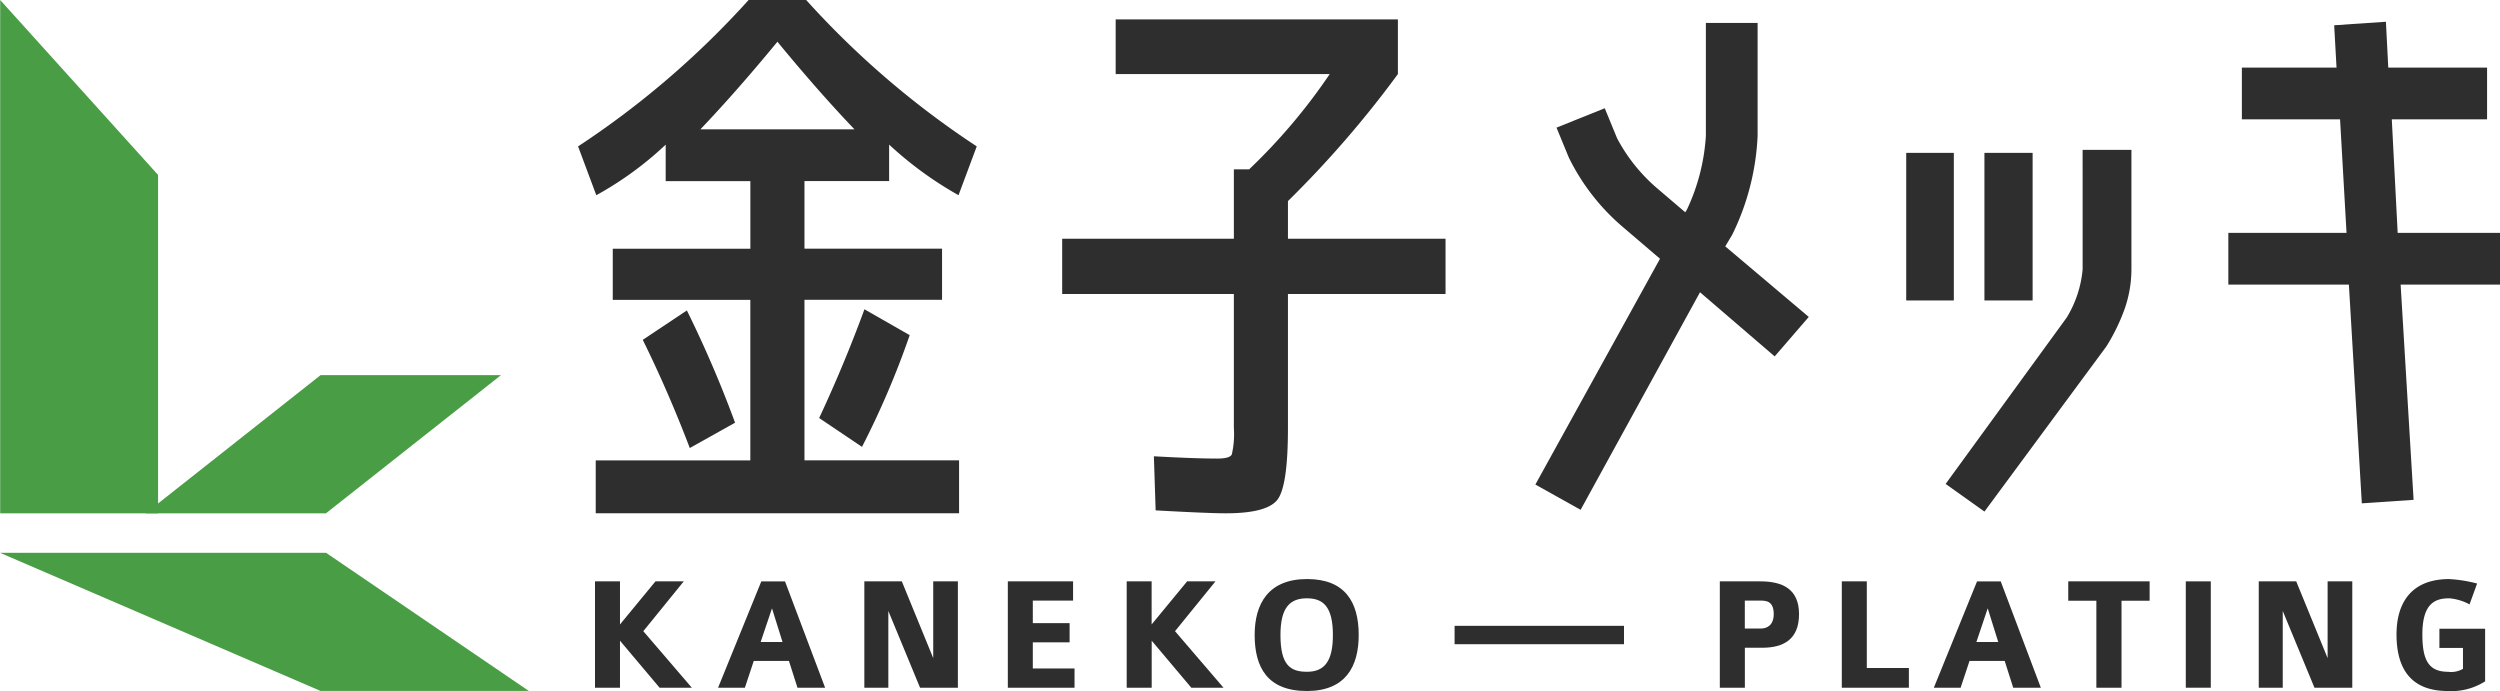 <svg xmlns="http://www.w3.org/2000/svg" width="152" height="42.012" viewBox="0 0 152 42.012">
  <g id="グループ_10889" data-name="グループ 10889" transform="translate(35.147)">
    <path id="パス_54233" data-name="パス 54233" d="M43.49,38.912l-2.158,2.619V38.912H39.813v6.466h1.519V42.52l2.408,2.858H45.7L42.75,41.941l2.459-3.029Z" transform="translate(-38.784 -3.565)" fill="#2e2e2e"/>
    <path id="パス_54234" data-name="パス 54234" d="M51.328,40.552l.64,2.047H50.639Zm-.649-1.64L48.05,45.378h1.63l.54-1.629h2.138l.52,1.629h1.68l-2.439-6.466Z" transform="translate(-39.538 -3.565)" fill="#2e2e2e"/>
    <path id="パス_54235" data-name="パス 54235" d="M62.029,38.912v4.666l-1.909-4.666H57.841v6.466H59.3V40.711l1.928,4.667h2.3V38.912Z" transform="translate(-40.436 -3.565)" fill="#2e2e2e"/>
    <path id="パス_54236" data-name="パス 54236" d="M67.444,38.912v6.466H71.5V44.209H68.963V42.62H71.2V41.451H68.963v-1.37h2.448V38.912Z" transform="translate(-41.315 -3.565)" fill="#2e2e2e"/>
    <path id="パス_54237" data-name="パス 54237" d="M79.074,38.912l-2.158,2.619V38.912H75.4v6.466h1.52V42.52l2.408,2.858h1.959l-2.949-3.437,2.459-3.029Z" transform="translate(-42.044 -3.565)" fill="#2e2e2e"/>
    <path id="パス_54238" data-name="パス 54238" d="M87.143,45.564c-2.419,0-3.178-1.458-3.178-3.407,0-1.889.829-3.4,3.188-3.4,2.3,0,3.138,1.389,3.138,3.4,0,1.918-.8,3.407-3.148,3.407m0-5.636c-1.019,0-1.609.54-1.609,2.229,0,1.809.579,2.238,1.609,2.238,1.078,0,1.579-.649,1.579-2.238,0-1.719-.59-2.229-1.579-2.229" transform="translate(-42.829 -3.551)" fill="#2e2e2e"/>
    <rect id="長方形_23304" data-name="長方形 23304" width="10.3" height="1.118" transform="translate(53.292 38.05)" fill="#2e2e2e"/>
    <path id="パス_54239" data-name="パス 54239" d="M117.682,42.949h-1.059v2.429H115.1V38.912h2.468c1.32,0,2.348.45,2.348,1.988s-.938,2.048-2.237,2.048m-.13-2.868h-.929v1.7h.979c.37,0,.779-.2.779-.879,0-.819-.5-.819-.829-.819" transform="translate(-45.682 -3.565)" fill="#2e2e2e"/>
    <path id="パス_54240" data-name="パス 54240" d="M123.265,45.378V38.912h1.52v5.267h2.558v1.2Z" transform="translate(-46.43 -3.565)" fill="#2e2e2e"/>
    <path id="パス_54241" data-name="パス 54241" d="M134.251,45.378l-.519-1.628h-2.139l-.54,1.628h-1.629l2.628-6.466h1.439l2.439,6.466ZM132.7,40.552l-.689,2.048h1.329Z" transform="translate(-46.994 -3.565)" fill="#2e2e2e"/>
    <path id="パス_54242" data-name="パス 54242" d="M141.66,40.091v5.287h-1.529V40.091h-1.709V38.912h4.947v1.179Z" transform="translate(-47.819 -3.565)" fill="#2e2e2e"/>
    <rect id="長方形_23305" data-name="長方形 23305" width="1.52" height="6.466" transform="translate(97.749 35.347)" fill="#2e2e2e"/>
    <path id="パス_54243" data-name="パス 54243" d="M154.559,45.378l-1.928-4.667v4.667h-1.459V38.912h2.278l1.909,4.667V38.912h1.5v6.466Z" transform="translate(-48.987 -3.565)" fill="#2e2e2e"/>
    <path id="パス_54244" data-name="パス 54244" d="M163.5,45.564c-2.488,0-3.108-1.689-3.108-3.437,0-1.989.96-3.368,3.2-3.368a8.4,8.4,0,0,1,1.7.271l-.46,1.268a3.149,3.149,0,0,0-1.23-.37c-.878,0-1.638.32-1.638,2.2,0,1.559.38,2.268,1.569,2.268a1.42,1.42,0,0,0,.9-.18V42.946H163V41.777h2.779v3.2a3.821,3.821,0,0,1-2.278.589" transform="translate(-49.831 -3.551)" fill="#2e2e2e"/>
    <path id="パス_54245" data-name="パス 54245" d="M39.753,27.993h9.4V18.232H40.789V15.123h8.366V11.011H44.007V8.794a20.611,20.611,0,0,1-4.219,3.075L38.68,8.9A53.62,53.62,0,0,0,49.048,0h3.5A53.561,53.561,0,0,0,62.919,8.9l-1.108,2.967a22.052,22.052,0,0,1-4.219-3.075v2.217H52.445v4.111H60.81v3.109H52.445v9.761h9.4v3.217H39.753Zm2.86-7.33,2.682-1.788A69.525,69.525,0,0,1,48.225,25.7L45.473,27.24q-1.323-3.466-2.86-6.578m12.87-12.8Q53.3,5.576,50.8,2.538q-2.5,3.037-4.684,5.326ZM53.338,25.417q1.536-3.289,2.753-6.613l2.752,1.573a52.309,52.309,0,0,1-2.9,6.792Z" transform="translate(-38.68)" fill="#2e2e2e"/>
    <path id="パス_54246" data-name="パス 54246" d="M74.335,4.623V1.3H91.494V4.623a63.514,63.514,0,0,1-6.685,7.722v2.288h9.582v3.361H84.809v8.151q0,3.539-.644,4.362t-3.146.821q-1.037,0-4.254-.178l-.107-3.289Q79.16,28,80.52,28c.5,0,.792-.084.875-.251a5.473,5.473,0,0,0,.126-1.609V17.994H71.082V14.633H81.521V10.415h.928a35.146,35.146,0,0,0,4.9-5.792Z" transform="translate(-41.649 -0.119)" fill="#2e2e2e"/>
    <path id="パス_54247" data-name="パス 54247" d="M114.729,14.4A15.133,15.133,0,0,0,116.267,8.4V1.533h-3.146V8.4a12.255,12.255,0,0,1-1.145,4.469l-.107.179-1.716-1.465a10.378,10.378,0,0,1-2.431-3.039l-.75-1.823L104.04,7.9l.75,1.822a13.129,13.129,0,0,0,3.326,4.256l2.216,1.894L102.754,29.6l2.751,1.537,7.259-13.228,4.54,3.9,2.073-2.4L114.3,15.12Z" transform="translate(-44.551 -0.14)" fill="#2e2e2e"/>
    <rect id="長方形_23306" data-name="長方形 23306" width="2.93" height="8.974" transform="translate(85.506 9.294)" fill="#2e2e2e"/>
    <rect id="長方形_23307" data-name="長方形 23307" width="2.895" height="8.974" transform="translate(80.751 9.294)" fill="#2e2e2e"/>
    <path id="パス_54248" data-name="パス 54248" d="M138.543,17.292a6.779,6.779,0,0,1-.966,2.932l-7.364,10.118,2.36,1.681,7.417-10.046a11.833,11.833,0,0,0,1.086-2.217,7.321,7.321,0,0,0,.434-2.467V10.03h-2.968Z" transform="translate(-47.066 -0.919)" fill="#2e2e2e"/>
    <path id="パス_54249" data-name="パス 54249" d="M165.653,14.29h-6.221l-.358-6.9h5.793V4.245H158.86l-.143-2.789-3.146.213.143,2.575h-5.755V7.39h5.97l.393,6.9h-7.186v3.146h7.329l.787,13.3,3.147-.213-.788-13.085h6.043Z" transform="translate(-48.8 -0.133)" fill="#2e2e2e"/>
  </g>
  <g id="グループ_10888" data-name="グループ 10888">
    <path id="パス_54250" data-name="パス 54250" d="M9.6,31.209H0V0L9.6,10.636Z" transform="translate(0.011)" fill="#499e45"/>
    <path id="パス_54251" data-name="パス 54251" d="M20.7,33.509H9.734l10.636-8.4H31.34L20.7,33.509" transform="translate(-0.881 -2.3)" fill="#499e45"/>
    <path id="パス_54252" data-name="パス 54252" d="M19.477,45.4H32.141L19.811,37H-.012l19.49,8.4" transform="translate(0.012 -3.39)" fill="#499e45"/>
  </g>
</svg>
